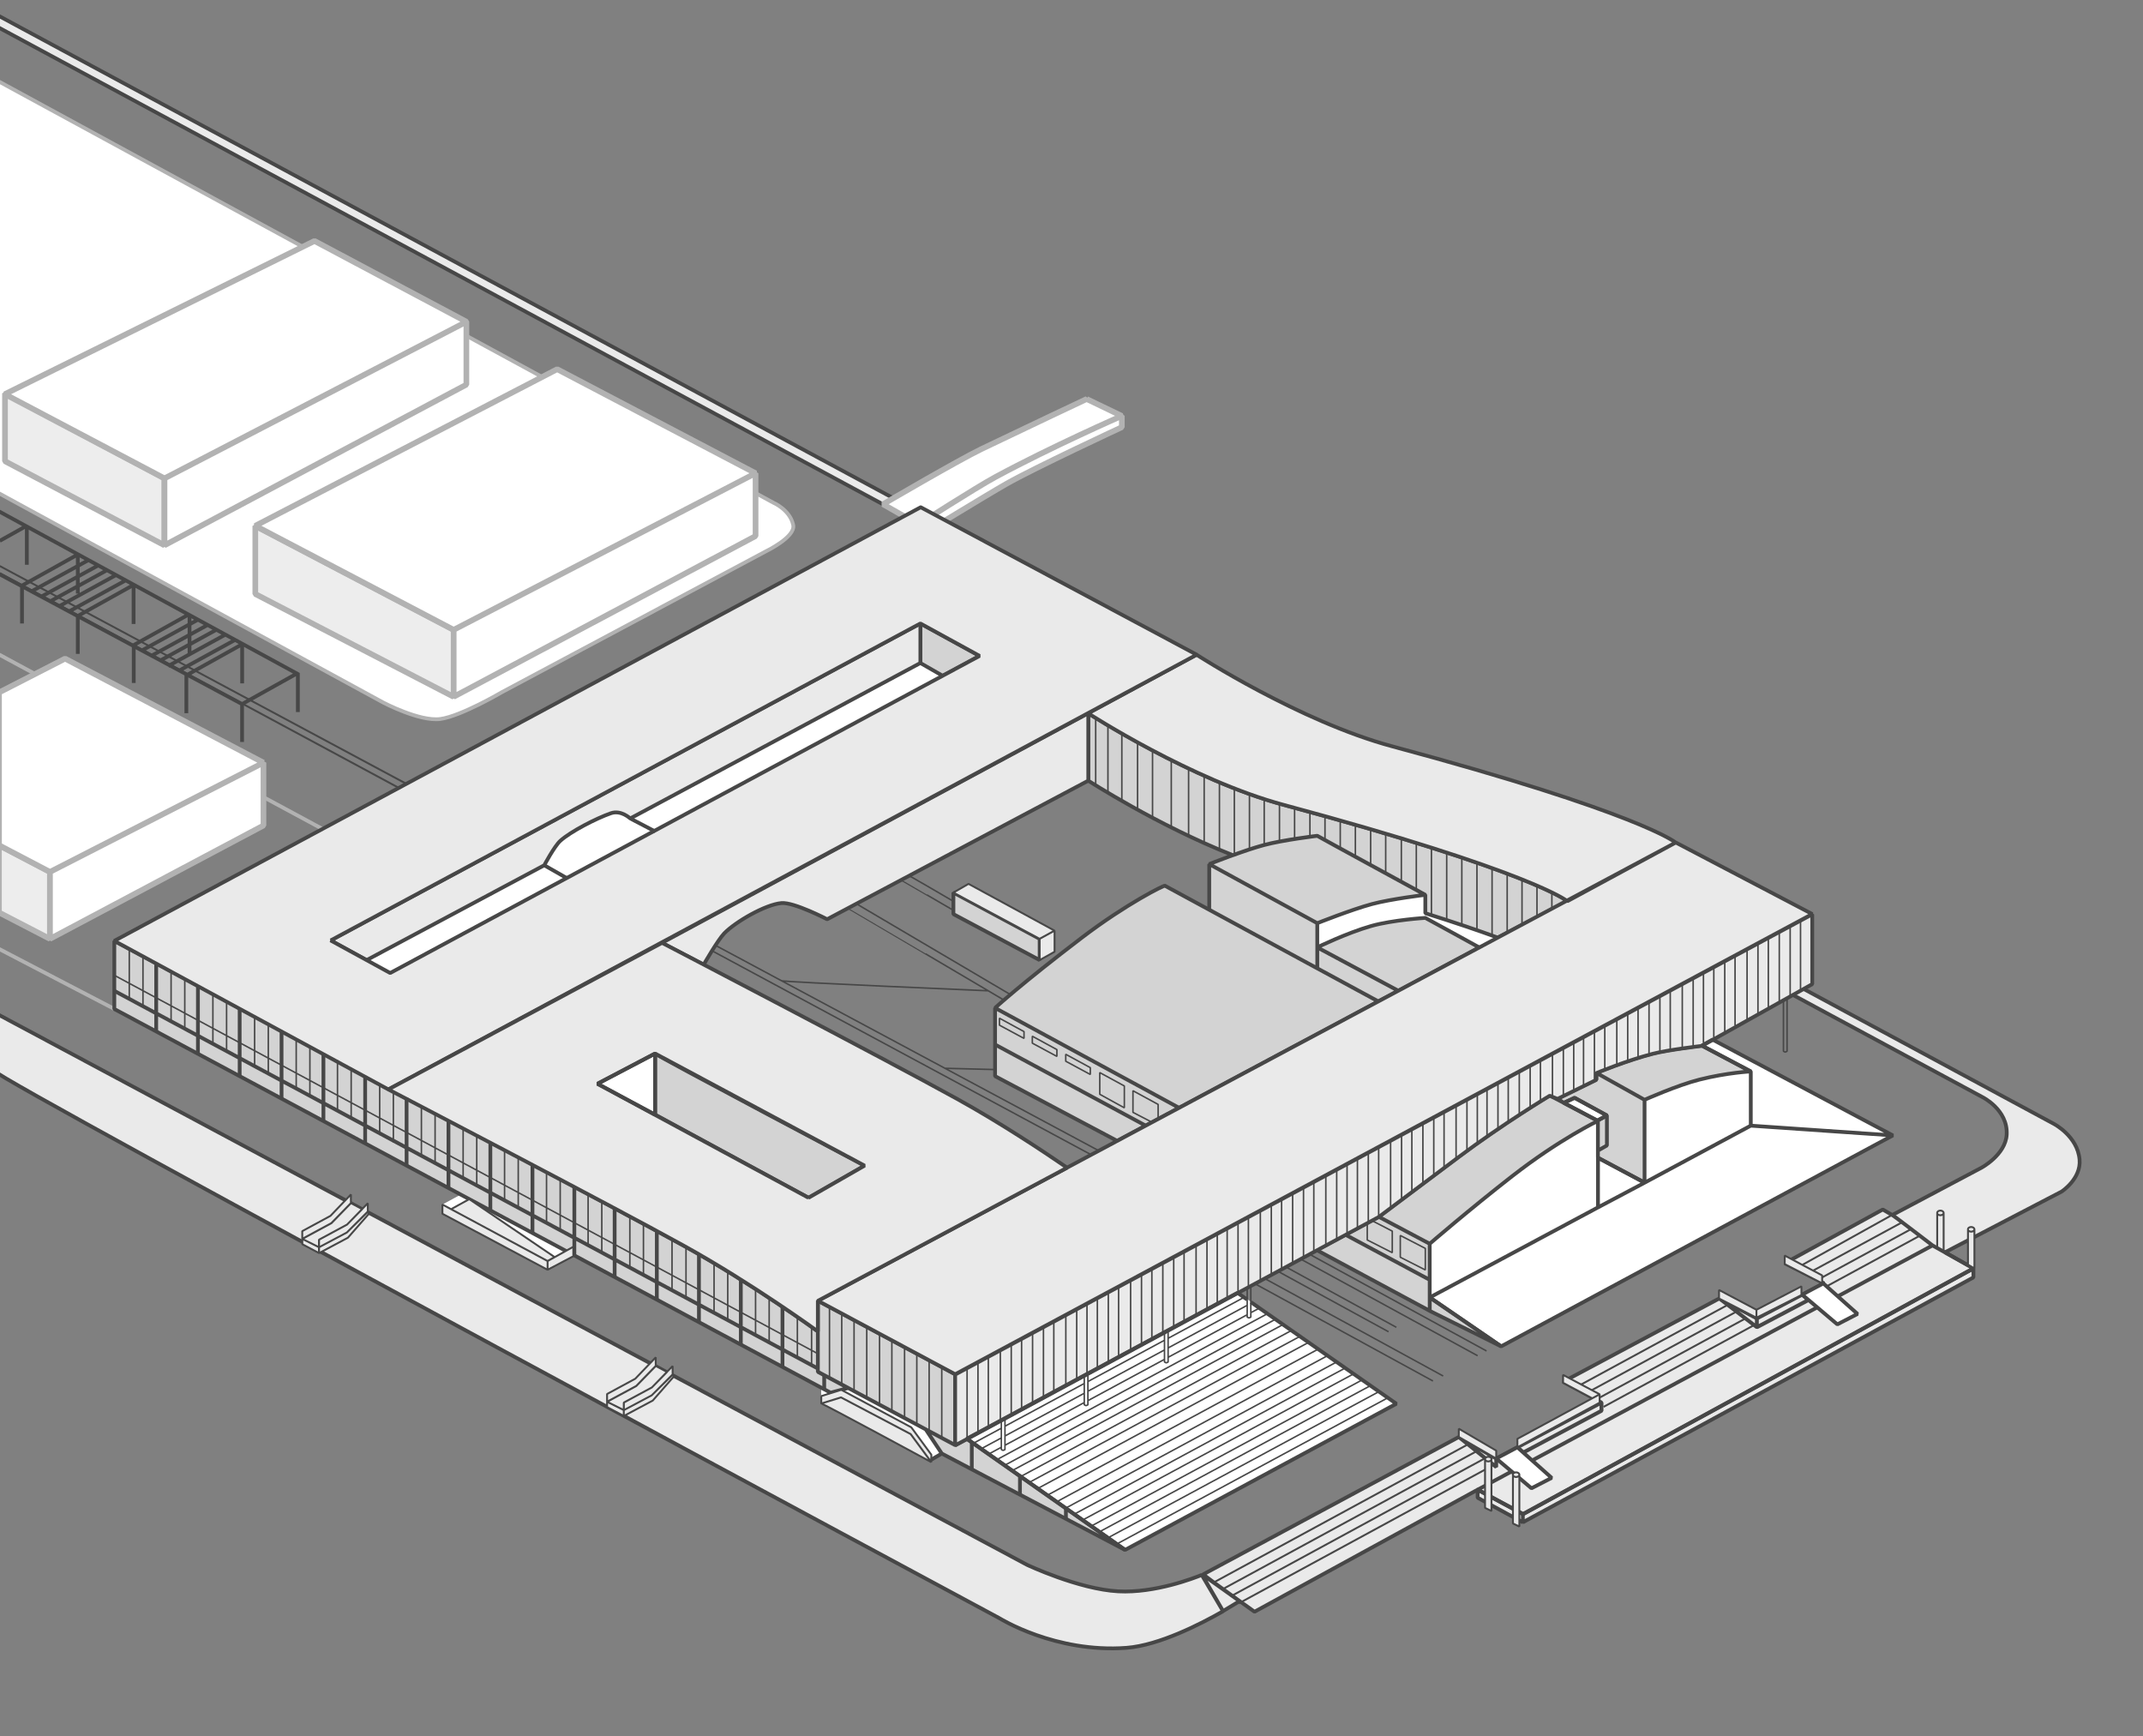 <svg id="a" data-name="Project 7" xmlns="http://www.w3.org/2000/svg" viewBox="0 0 283.46 229.61"><rect x="0" y="0" width="283.46" height="229.61" fill="#808080" stroke="none"/><defs><style>.r,.u,.w{stroke-linejoin:bevel}.r,.u{stroke-width:.5px}.r,.u,.w{stroke:#474747}.r,.w{fill:#eaeaea}.u{fill:none}.w{stroke-width:.25px}</style></defs><path id="b" data-name="outline" d="m198.55 178.06 51.81-27.9-23.84-12.67 13.19-7.35v-9.22l-18.05-9.49-3.9-2-4.74-1.89s-6.45-2.25-7.01-2.43c-.56-.18-7.12-2.23-7.12-2.23l-7.52-2.19-7.49-2.06-5.26-1.72s-5.02-2.07-5.34-2.22-6.18-3.03-6.18-3.03l-8.81-5.08-36.5-19.5-106.67 57.36v9l45.83 24.55-2.43 1.32v1.22l13.91 7.41 3.54-1.93 32.65 17.51v2.11l14.28 7.6 1.68-.97 24.25 12.75 35.88-19.33-20.94-14.69 10.42-5.63 24.37 12.72Zm-38.6-63.77v6.03l-5.86-3.18c-.02-.13-5.06 2.35-10.97 6.85-7.99 6.08-11.5 9.31-11.5 9.31v9.02l16.15 8.56-6.62 3.54c-3.34-2.29-8.85-5.94-14.5-9.07-7.15-3.95-24.6-13.1-33.57-17.79 0 0 1.86-3.25 2.72-4.14 1.49-1.53 5.43-3.81 7.56-4 1.65-.15 6.05 2.14 6.05 2.14l34.54-18.33s9.11 5.9 19.13 9.86c-1.72.62-3.13 1.19-3.13 1.19Z" style="fill:#fff"/><path id="c" data-name="Island 6" class="r" d="M261.03 167.76v1.19l-59.6 32.39v-1.08l59.6-32.5Zm-128.82 46.27s7.38 4.62 16.81 3.91c4.31-.33 9.82-3.16 12.76-4.84l-2.82-4.8c-1 .41-6.2 2.43-11.04 2.17-5.25-.28-12.06-3.5-12.06-3.5L-.71 133.93v7.72c0 .98 132.92 72.38 132.92 72.38Zm63.24-17v1.06l5.98 3.25v-1.08l-5.98-3.23Zm-31.48 14.74-5.03-3.59 2.84 4.9 2.19-1.32Zm33.94-17.74v-1.12l-4.95-2.86 4.95 3.97Zm29.49-22.31 4.98 3.81v-1.15l-4.98-2.66Zm4.99 2.66v1.15l6.82-3.6-.83-.7-5.99 3.15Zm-34.48 18.53v1.12l-4.95-3.97-33.8 18.16h-.02c1.22.98 6.8 4.95 6.8 4.95l29.52-16.15 6 3.23 59.58-32.5-3.77-2.12 15.42-8.03s2.6-1.68 2.38-4.23c-.26-3.12-3.44-4.75-3.44-4.75L-.33 2.01v1.55L262.22 145.1s3.39 1.66 3.21 4.96c-.15 2.67-3.33 4.38-3.33 4.38l-11.81 6.26-1.25-.73-12.96 7.1 5.19 2.66-2.88 1.51.83.7-6.82 3.6-4.98-3.81-20.66 11.02 5.08 2.76v1.08l-10.34 5.52-.77-.69-2.8 1.49Zm2.8-1.49.77.69 10.34-5.52v-1.08l-11.12 5.91Z"/><path id="d" data-name="Island 5" d="m15.12 133.44-16.14-8.4m43.96-15.25L-1.36 85.9m1.22-20.66 50.82 27.67s4.84 2.56 7.58 2.18 8.1-3.53 8.1-3.53l34.92-18.63s3.97-1.9 3.64-3.49c-.43-2.04-2.64-2.96-2.64-2.96L-.55 10.56" style="stroke:#b2b2b2;fill:#fff;stroke-width:.5px;stroke-linejoin:bevel"/><path id="e" data-name="House 6" d="M33.77 78.56v-9l26.24 13.75v8.85l-26.24-13.6ZM.66 52.02V61l21.09 11.12v-8.85L.66 52.02Zm-.8 59.77v8.89l6.74 3.49v-8.85l-6.74-3.53Z" style="fill:#ededed;stroke-width:.75px;stroke:#b2b2b2;stroke-linejoin:bevel"/><path id="f" data-name="Island 4" class="w" d="M52.73 104.19-.03 75.8m238.43 91.49 11.89-6.61m6.8 4.68v-4.94m-.85 4.67v-4.66m.85-.01c0 .17-.19.31-.43.31s-.43-.14-.43-.31.19-.31.43-.31.43.14.43.31Zm-63.1 30.71-33.57 18.23m34.84-17.39-33.57 18.23m34.66-17.29-33.57 18.23m34.65-17.31-33.57 18.23m44.38-28.46 20.17-10.95m-18.87 11.76 19.99-10.85m1.18.91-19.68 10.68m1.08.92 19.78-10.74m7.93-7.28 11.69-6.34m-10.49 7.24 11.64-6.32m-11.05 7.5 12.21-6.63M-.03 74.86l53.77 28.8"/><path id="g" data-name="Island 3" class="u" d="m195.45 197.03 60.17-32.31 5.42 3.04-59.58 32.5-6-3.23Zm60.16-32.32s-4.97-3.81-5.33-4.03M39.4 89.15-.14 67.63m32.17 25.5L-.03 75.96m10.32 2.55v-5.17l-7.38 4.11v5.01m.64-7.76v-5.17l-3.58 2m7.77 8.7 7.49-4.11m-8.62 3.43 7.49-4.11m-8.58 3.44 7.49-4.11m-8.76 3.4 7.49-4.11M39.4 94.18v-5.17l-7.38 4.11v5.01m.01-7.75v-5.17l-7.38 4.11v5.01m.42-7.95v-5.17l-7.38 4.11v5.01m-.02-7.8v-5.17l-7.38 4.11v5.01m-1.16-5.61 7.49-4.11m7.01 11.97 7.49-4.11m-8.88 3.47 7.49-4.11m-8.62 3.43 7.49-4.11m-1.09-.67-7.49 4.11m-1.27-.7 7.49-4.11"/><path id="h" data-name="Island 2" d="m200.71 191.42 4.53 4.04-2.67 1.38-4.66-3.94 2.8-1.49Zm37.66-20.2 4.66 3.94 2.67-1.38-4.53-4.04-2.8 1.49Z" style="fill:#fff;stroke:#474747;stroke-width:.5px;stroke-linejoin:bevel"/><path id="i" data-name="Island 1" class="w" d="M261.16 162.59v5.17l-.85-.5v-4.66m.42-.32c-.24 0-.43.14-.43.31s.19.31.43.31.43-.14.43-.31-.19-.31-.43-.31Zm-171.72 19.5-2.81 2.77-3.69 1.96v.77l3.83-2.04 2.76-3.15-.1-.31Zm-8.71 3.62v.7l2.21 1.17v-.77l-2.21-1.1Zm6.44-4.73-2.58 2.65-3.85 2.08 2.21 1.1v-1l3.71-2 2-2.04-1.48-.79Zm-.52 2.84-3.71 2v1l3.69-1.96 2.77-2.77v-1.1l-2.75 2.83Zm.52-2.84c-.02-.17 0-1.15 0-1.15l-2.71 2.83-3.73 2.02v1.02l3.85-2.08 2.58-2.65Zm-38.05-20.43-2.81 2.77-3.69 1.96v.77l3.83-2.04 2.76-3.15-.1-.31Zm-8.7 3.62v.7l2.21 1.17v-.77l-2.21-1.1Zm6.43-4.73-2.58 2.65-3.85 2.08 2.21 1.1v-1l3.71-2 2-2.04-1.48-.79Zm-.52 2.84-3.71 2v1l3.69-1.96 2.77-2.77v-1.1l-2.75 2.83Zm.52-2.84c-.02-.17 0-1.15 0-1.15l-2.71 2.83-3.73 2.02v1.02l3.85-2.08 2.58-2.65Zm153.7 35.91v6.45l.85.41v-6.86m-.43-.31c-.24 0-.43.14-.43.31s.19.31.43.31.43-.14.43-.31-.19-.31-.43-.31Zm-4.11-1.75v6.45l.85.41v-6.86m-.42-.31c-.24 0-.43.14-.43.31s.19.31.43.31.43-.14.43-.31-.19-.31-.43-.31Zm1.05.24v-1.05l-4.95-2.9v1.09l4.95 2.86Zm43.11-23.18v-1.05l-4.95-2.62v1.13l4.95 2.54Zm-8.69 4.55v-1.05l-4.95-2.62v1.13l4.95 2.54Zm-20.74 11.23v-1.1l-10.88 5.89v1.12l10.88-5.91Zm20.74-11.23 5.95-3v-1.15l-5.95 3.1v1.05Zm-21.72 10.66.99-.53-4.85-2.57v1.05l3.86 2.05Z"/><path id="j" data-name="House 1" d="M148.39 55.01v1.49s-11.49 5.34-15.27 7.49c-2.81 1.6-11.07 6.66-11.07 6.66l-.57-1.29s7.61-4.88 10.19-6.27c7.48-4.04 16.71-8.08 16.71-8.08ZM60.01 83.3v8.85L99.94 70.9v-8.31L60.01 83.3ZM73.7 48.83l26.24 13.76L60.01 83.3 33.77 69.54 73.7 48.83Zm-38.85 52.04v8.31L6.61 124.17v-8.85l28.24-14.45Zm26.84-58.31v8.31L21.76 72.12v-8.85l39.93-20.71Zm0 0L21.76 63.27.64 52.13 41.6 31.87l20.09 10.68Zm-26.84 58.31L6.61 115.32l-6.74-3.53v-20.2l8.74-4.48 26.24 13.76Zm108.9-48.1s-7.41 3.49-13.91 6.61c-3.04 1.46-13.04 7.31-13.04 7.31l4.68 2.67s7.61-4.88 10.19-6.27c7.48-4.04 16.71-8.08 16.71-8.08l-4.63-2.23Z" style="stroke-width:.75px;stroke:#b2b2b2;fill:#fff;stroke-linejoin:bevel"/><path id="k" data-name="Fill Color-D2B7D3/Lines Color-8A4D93" d="m182.37 160.93 6.74 3.57v4.77l-11.15-5.97 4.41-2.38Zm-74.19 11.11v9.39l18.17 9.7v-9.37l-18.17-9.73Zm74.13-39.59-28.22-15.3c-.02-.13-5.06 2.35-10.97 6.85-7.99 6.08-11.5 9.31-11.5 9.31l24.34 13.21 26.35-14.07Zm10.54 20.62-10.48 7.86 6.74 3.57s5.21-4.5 10.88-8.92c6.31-4.92 11.37-7.33 11.37-7.33l-6.38-3.37s-6.1 3.65-12.14 8.18Zm25.77-13.74c-3.41.88-7.48 2.56-7.48 2.56l6.39 3.57s4.29-1.92 7.25-2.67c3.73-.94 6.79-1.08 6.79-1.08l-6.47-3.42s-4.42.51-6.48 1.04Zm-6.07 12.17v-3.97l-1.19.63v4.02l1.19-.68Zm4.98-6.04-6.39-3.57v.89l-5.13 2.52.83.56 1.43-.67 4.28 2.34v3.97l-1.19.68v.94l6.17 3.29v-10.96Zm-28.41 27.92 9.44 4.69-9.44-6.47v1.78Zm-57.5-40.07v9.02l16.15 8.56 8.19-4.37-24.34-13.21Zm-23.44 42.78s-8.68-6.33-17.73-11.33c-9.82-5.43-75.33-40.31-75.33-40.31v9l94.75 50.75 2.31-.62-4-2.14v-5.35Zm66.06-65.55s-4.52.54-7.06 1.22c-2.73.73-7.23 2.53-7.23 2.53l14.29 7.81s4.49-1.79 7.23-2.53c2.55-.68 7.06-1.22 7.06-1.22s-14.01-7.63-14.29-7.81Zm-14.29 3.75v6.03l14.29 7.75v-5.97l-14.29-7.81Zm14.29 13.78 8.07 4.37 2.64-1.41-10.71-5.73v2.76Zm0-2.76 10.71 5.73 10.72-5.73s-6.93-3.81-7.14-3.91c0 0-4.32.27-7.15 1.07-3.27.93-7.15 2.83-7.15 2.83Zm33.09-6.13s-4.71-3.92-37.5-12.73c-12.25-3.29-25.88-12.12-25.88-12.12v8.92s9.11 5.9 19.13 9.86c1.35-.49 2.9-1.02 4.1-1.34 2.55-.68 7.06-1.22 7.06-1.22.28.18 14.29 7.81 14.29 7.81v2.42c4 1.26 7.08 2.31 9.59 3.23l9.21-4.82Zm-79.44 71.12-1.55.83-3.89-2.08 2.13 3.2L148.83 205l-20.94-14.7Zm46.29-24.96 14.93 8.03v-4.1l-11.15-5.97-3.78 2.04Zm-22.63-16.46-19.93-10.73v4.18l16.15 8.56 3.78-2.02Zm-64.89-1.46 20.29 11 7.42-4.25s-27.5-14.52-27.71-14.83v8.08Zm35.08-64.96v5.23l2.95 1.69 4.88-2.63-7.83-4.29Zm15.78 44.52v-2.81l-11.41-6.12v2.85l11.41 6.08Z" style="fill:#d3d3d3;stroke:#474747;stroke-width:.5px;stroke-linejoin:bevel"/><path id="l" data-name="Fill Color-EEDEED/Lines Color-8A4D93" class="w" d="m108.62 184.65 2.66-.83 9.26 4.96 2.65 3.62v.98l-2.73-3.71-9.21-4.85-2.62.81v-.98Zm0 .98c.16-.05 14.56 7.75 14.56 7.75l-2.73-3.71-9.21-4.85-2.62.81Zm-50.1-25.1 13.91 7.41v-1.16l-13.91-7.47v1.22Zm13.91 6.25v1.16l3.42-1.8v-1.25l-3.42 1.9Zm-12.77-6.86 12.76 6.86.94-.52-11.29-7.66-2.41 1.33Zm77.86-35.75v2.81l1.97-1.1v-2.8l-1.97 1.08Zm-9.41-7.27-2 1.15 11.41 6.12 1.97-1.08-11.38-6.19Z"/><path id="m" data-name="Fill Color-EEDEED/Lines Color-8A4D93" class="r" d="m108.18 172.04 113.48-60.61 18.05 9.46-113.37 60.87-18.17-9.73Zm113.47-60.6s-4.71-3.92-37.5-12.73c-12.25-3.29-25.88-12.12-25.88-12.12l-14.33 7.75s13.62 8.83 25.88 12.12c32.78 8.81 37.5 12.73 37.5 12.73l14.33-7.75ZM87.56 124.7l5.52 2.88s1.86-3.25 2.72-4.14c1.49-1.53 5.43-3.81 7.56-4 1.65-.15 6.05 2.14 6.05 2.14l34.54-18.33v-8.92L87.56 124.7Zm152.15 5.45v-9.22L126.34 181.8v9.37l56.03-30.21s5.43-4.08 10.48-7.86c6.04-4.53 12.14-8.18 12.14-8.18l1.03.42 5.13-2.52v-.89s4.07-1.69 7.48-2.56c2.07-.53 6.48-1.04 6.48-1.04l14.6-8.17ZM48.5 126.98l23.49-12.54s1.33-2.51 2.12-3.23c1.35-1.22 4.74-2.97 6.69-3.65 1.36-.47 2.56.69 2.56.69l38.38-20.56v-5.23l-78 41.92 4.76 2.61Z"/><path id="n" data-name="Fill Color-EEDEED/Lines Color-8A4D93" class="r" d="M121.78 67.09 15.12 124.44l36.25 19.65 106.92-57.5-36.5-19.5Zm-78.04 57.29 78-41.92 7.83 4.29-77.96 41.94-7.88-4.31Z"/><path id="o" data-name="Fill Color-EEDEED/Lines Color-8A4D93" class="r" d="M126.65 145.37c-9.82-5.43-39.08-20.67-39.08-20.67l-36.2 19.39s29.26 15.23 39.08 20.67c9.04 5 17.73 11.33 17.73 11.33v-4.04l32.97-17.61c-3.34-2.29-8.85-5.94-14.5-9.07Zm-19.7 13.05-27.92-15.08 7.62-4 27.71 14.83-7.42 4.25Z"/><path id="p" data-name="Lines Color-8A4D93" class="u" d="m79.03 143.34 7.62-4v8.08l-7.62-4.08Zm-4.07-27.21-2.97-1.69m11.38-6.19 3.29 1.72m124.64 38.25 1.26-.68-4.28-2.34-1.43.67 4.46 2.35Zm-46.35 23.65-1.26-.88-35.81 19.3 20.94 14.7 35.88-19.33-19.24-13.44m-40.89 20.03-1.4.81m88.2-33.37 6.17-3.27M103.5 172.83v8.01m-5.51-11.61v8.56m11.03 5.95v-1.85m-.84-.89-93.06-49.95m77.33 34.83v8.98m-5.57-2.98v-9.07m-5.58 6.08v-8.93m-5.33-2.97v9.02m-5.54-11.93v9.02m-5.57-12.02v9.02m-5.54-11.91v9.02m-5.54-12.02v9.02m-5.48-11.92v9.02m-5.52-11.98v9.02m-5.54-12.04v9.02m-5.54-11.95v9.02m-5.52-12.08v9.02m-5.52-11.9v9.02m107.88 54.3v3.66m6.37.78v2.47m6.08 1.92v1.42m90.58-52.13 18.79 1.29m-25.25-11.88 6.47 3.42v7.17l-14.04 7.54-6.17-3.29v6.56l-22.25 11.91 9.44 6.47 51.81-27.9-23.84-12.67-1.42.79Z"/><path id="q" data-name="Lines Color-8A4D93" d="m184.7 175.55-14.62-7.99m13.59 8.58-14.62-7.99m20.49 14.5-23.58-12.88m30.67 8.91-23.3-12.73m22.12 13.36-23.3-12.73m18.74 15.41-23.58-12.88m-41.2-49.9s-5.82-3.41-5.87-3.38m5.87 4.57s-6.9-4.02-6.92-4.01m26.15 35.8-50.71-27.16m-.45.72 50.16 26.98m-40.98-23.02c.35.19 27.32 1.33 27.32 1.33m2.12 1.23s-20.62-12.16-20.63-12.15m1.1-.59 20.38 12.01m-8.67 9.75 6.63.17m51.95 43.42-35.86 19.34m34.75-20.19-35.86 19.34m34.73-20.13-35.86 19.34m34.79-20.11-35.86 19.34m34.71-20.13-35.86 19.34m-1.14-.76 35.86-19.34m-1.11-.81-35.86 19.34m34.63-20.16-35.86 19.34m34.58-20.18-35.86 19.34m34.68-20.28-35.86 19.34m34.67-20.11-35.86 19.34M170.77 176l-35.86 19.34m34.75-20.13-35.86 19.34m34.88-20.05-35.86 19.34m34.81-20.08-35.86 19.34m.65-1.67-1.69.91m12.67-6.83-10.45 5.63m21.07-11.35-10.1 5.45m10.61-5.73 10.43-5.62m1.64-.89-1.14.61m-10.93 4.66 10.44-5.63M154 178.56 143.91 184m-10.96 5.91 10.45-5.63m-13.63 7.34 2.66-1.43m-.01-1.28-3.77 2.03m14.75-7.95-10.45 5.63m21.08-11.36-10.12 5.46m20.6-11.11-9.97 5.38m-22.09 10.85v3.87s.15.11.23.11.25-.1.25-.1v-4.15l-.48.26Zm10.97-5.92v3.87s.15.11.23.11.25-.1.25-.1v-4.15l-.48.26Zm10.61-5.66v3.87s.15.11.23.11.25-.1.25-.1v-4.15l-.48.26Zm10.94-5.94v3.87s.15.11.23.11.25-.1.25-.1v-4.15l-.48.26Zm70.93-38.07v6.78s.15.11.23.11.25-.1.25-.1v-7.07l-.48.27Zm-50.68 34.03 3.31 1.68v-2.85l-3.31-1.71v2.88Zm-85.28 4.17v6.13m1.8-4.93v5.95m6.44 1.44-93.06-50.05m90.35 50.55v-5.37m1.88 1.32v5.06m-11.09-12.4v6.45m-1.81-7.64v6.66m-5.56-9.68v6.7m1.85-5.76v6.77m-5.63-9.78v6.75m-1.8-7.74v6.77m-3.71-8.66v6.75M77.79 158v6.77m-3.69-8.66v6.75m-1.81-7.74v6.77m-3.74-8.9v6.75M66.74 152v6.77m-3.68-8.66v6.75m-1.8-7.74v6.77m-3.71-8.66v6.75m-1.81-7.74v6.77m-3.71-8.66v6.75m-1.81-7.74v6.77m-3.77-8.92v6.75m-1.81-7.74v6.77m-3.65-8.66v6.75m-1.81-7.74v6.77m-3.69-8.78v6.75m-1.81-7.74v6.77m-3.71-8.76v6.75m-1.81-7.74v6.77m-3.72-8.77v6.75m-1.81-7.74v6.77m-3.72-8.65v6.75m-1.81-7.74v6.77m184.22-16.04v6.15m3.95-4.36v2.27m-1.97-3.17v4.12m-3.94-5.7v7.8m-2-8.54v8.93m-2-9.71v8.93m-2-9.49v8.93m-2-9.6v8.93m-2.02-9.59v8.93m-2-9.72v6.4m-1.98-6.92v5.84m-2.07-6.38v5.26m-1.99-5.88v4.76m-2.02-5.36v4.25m-2-4.89v3.8m-2.02-4.46v3.35m-1.99-3.73v3.35m-2.03-3.99v4.22m-2-4.65v4.94m-2.02-5.64v6.19m-1.95-6.8v7.33m-2-8.14v8.84m-1.97-9.55v8.84m-2.02-9.73v8.84m-2.06-9.73v8.84m-2.29-9.96v8.84m-2.48-10.09v8.84m-1.98-9.85v8.84m-2.08-10.05v8.84m-1.84-9.96v8.84m-1.62-9.7v8.84m-12.73 30.7v.92l3.25 1.75v-.9l-3.25-1.77Zm4.35 2.38v.92l3.25 1.75v-.9l-3.25-1.77Zm4.42 2.39v.92l3.25 1.75v-.9l-3.25-1.77Zm4.5 2.42v2.87l3.25 1.79v-2.89l-3.25-1.77Zm4.39 5.26 2.52 1.31.81-.43v-1.93l-3.33-1.81v2.86Zm-21.94 33.8v9.38m-3.35-9.46v9.38m-1.67-10.1v9.38m-1.63-10.45v9.38m-1.62-10.27v9.38m-1.68-10.1v9.38m-1.63-10.45v9.38m-1.69-10.26v9.38m-1.68-10.1v9.38m-1.63-10.45v9.38m-1.62-10.27v9.38m19.64-2.07v9.38m1.37-10.15v9.38m1.59-10.11V188m1.44-10.18v9.38m1.37-10.15v9.38m1.45-10.2v9.38m1.44-10.18v9.38m1.37-10.15v9.38m1.59-10.12v9.38m1.44-10.17v9.38m1.36-10.15v9.38m1.37-10.11v9.38m1.45-10.18v9.38m1.36-10.15v9.38m1.59-10.11v9.38m1.44-10.18v9.38m1.37-10.15v9.38m1.45-10.2v9.38m1.44-10.18v9.38m1.37-10.15v9.38m1.59-10.11v9.38m1.44-10.18v9.38m1.36-10.15v9.38m1.31-10.06v9.38m1.44-10.18v9.38m1.37-10.15v9.38m1.58-10.11v9.38m1.45-10.18v9.38m1.36-10.15v9.38m1.46-10.2v9.38m1.44-10.18v9.38m1.36-10.15v9.38m1.59-10.12v9.38m1.44-10.17v9.38m1.37-10.15v9.38m1.37-10.11v9.38m1.44-10.18v9.38m1.37-10.15v9.38m1.58-10.11v8.95m1.45-9.75v8.66m1.36-9.43v8.42m1.46-9.24v8.18m1.44-8.98v7.88m1.36-8.65v7.62m1.59-8.35v7.05m1.44-7.85v6.99m1.37-7.76v6.76m1.28-7.25v6.31m1.45-7.11v5.98m1.36-6.75v5.94m1.46-6.76v5.76m1.44-6.56v5.74m1.36-6.51v5.46m1.59-6.19v5.7m1.44-6.5v6.35m1.37-7.12v6.44m1.3-7.12v6.58m1.44-7.38V143m1.37-7.46v5.88m1.59-6.61v6.06m1.44-6.86v6.39m1.37-7.16v6.71m1.45-7.53v7.08m1.44-7.88v7.56m1.37-8.33v8m1.59-8.73v8.59m1.44-9.39v9.11m1.36-9.88v9.38m1.37-10.11v9.38m1.45-10.17v9.38m1.36-10.16v9.38m1.59-10.11v9.38m1.44-10.18v9.38m1.37-10.15v9.38m1.45-10.2v9.38m1.44-10.18v9.38m1.37-10.15v9.38m-56.69 30.5 2.69 1.39v2.85l-3.31-1.68v-2.22l.63-.34Z" style="stroke-width:.2px;fill:none;stroke:#474747;stroke-linejoin:bevel"/></svg>